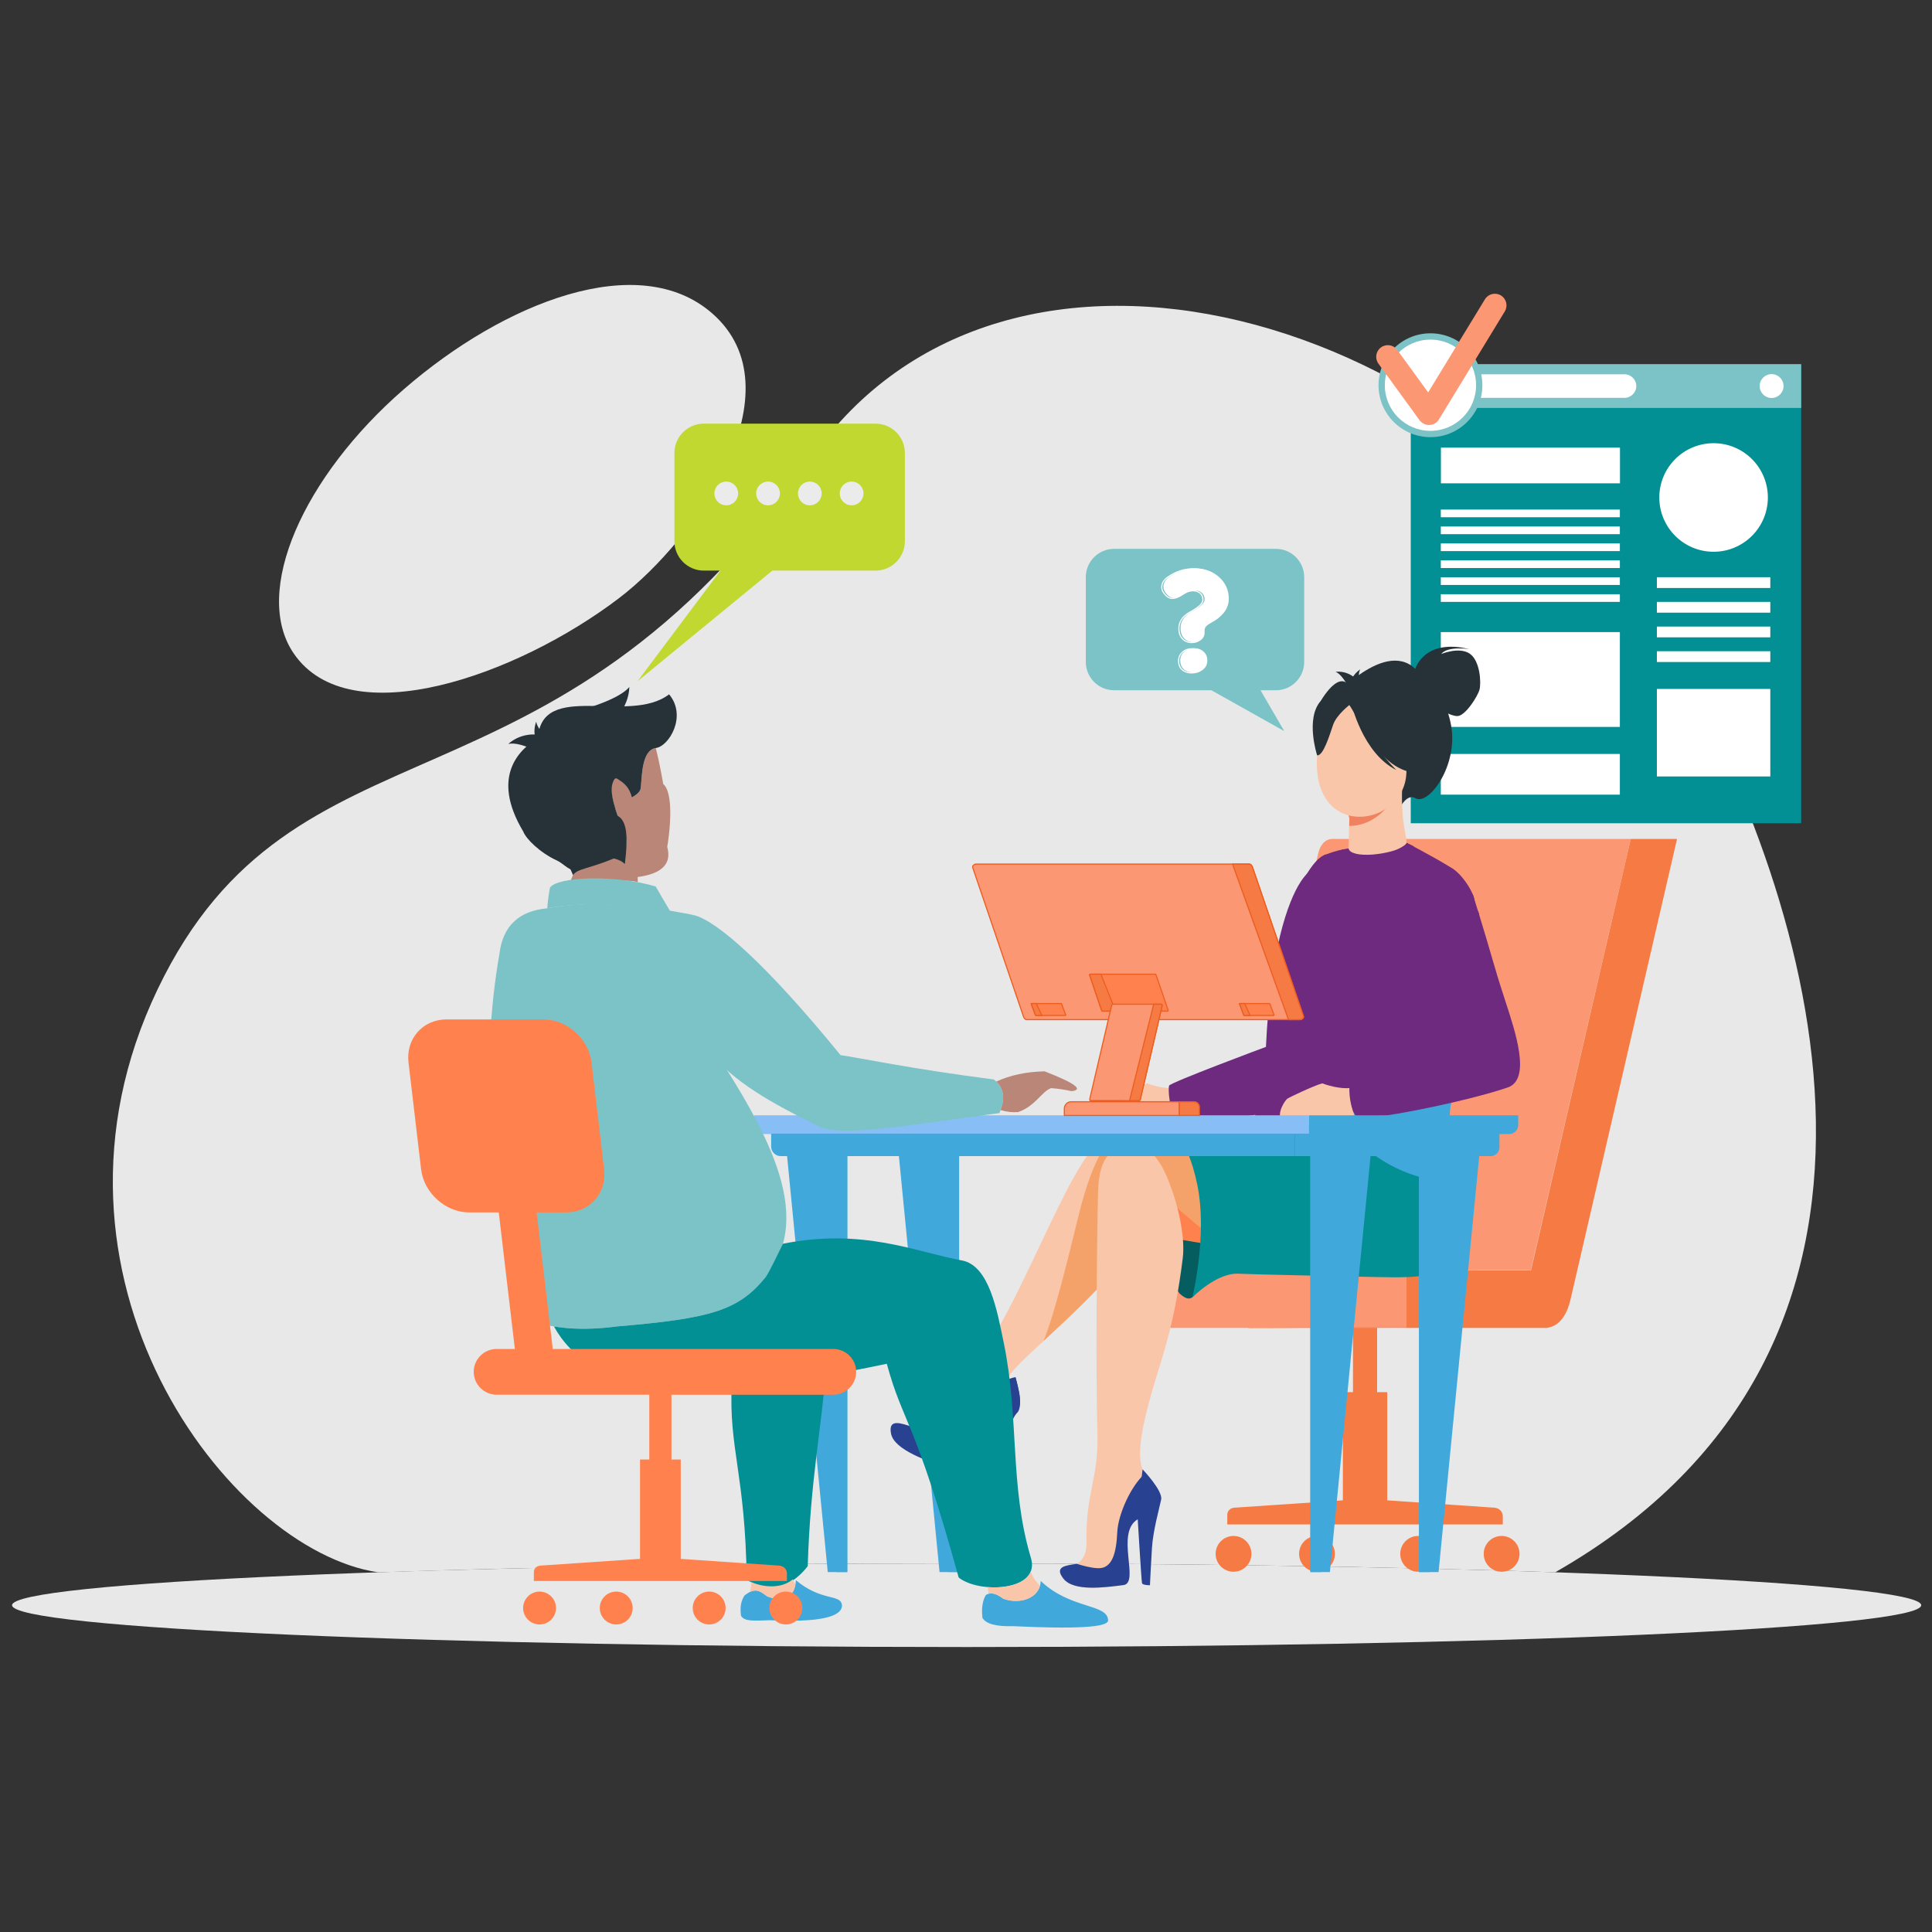 <svg width="800" height="800" viewBox="0 0 800 800" fill="none" xmlns="http://www.w3.org/2000/svg">
<rect x="0" y="0" width="800" height="800" fill="#333333" stroke="none"/>
<g clip-path="url(#clip0_51_1850)">
<path fill-rule="evenodd" clip-rule="evenodd" d="M400.264 647.379C492.208 647.379 576.817 648.756 643.963 651.056C808.284 557.135 751.384 374.058 692.386 270.502C610.273 126.381 416.244 74.58 335.988 189.573C227.057 345.653 121.972 291.19 65.225 409.727C8.482 528.264 94.656 641.9 156.563 651.06C223.709 648.756 308.318 647.383 400.261 647.383L400.264 647.379ZM256.289 247.709C214.23 279.72 144.664 304.524 121.565 270.493C104.307 245.067 125.567 197.363 167.203 161.197C208.81 125.053 264.557 103.178 294.941 129.791C331 161.372 288.678 223.058 256.289 247.709Z" fill="#E8E8E8"/>
<path fill-rule="evenodd" clip-rule="evenodd" d="M400.264 647.376C618.563 647.376 795.529 655.127 795.529 664.686C795.529 674.246 618.563 682 400.264 682C181.966 682 5 674.249 5 664.686C5 655.123 181.966 647.376 400.264 647.376Z" fill="#E8E8E8"/>
<path d="M745.824 150.801H584.164V340.889H745.824V150.801Z" fill="#029095"/>
<path d="M745.824 150.801H584.164V168.915H745.824V150.801Z" fill="#7BC3C6"/>
<path fill-rule="evenodd" clip-rule="evenodd" d="M595.471 154.982H672.678C675.359 154.982 677.555 157.175 677.555 159.856C677.555 162.541 675.359 164.737 672.678 164.737H595.471C592.79 164.737 590.594 162.541 590.594 159.859C590.594 157.175 592.79 154.982 595.471 154.982Z" fill="white"/>
<path fill-rule="evenodd" clip-rule="evenodd" d="M733.578 164.802C736.301 164.802 738.527 162.58 738.527 159.853C738.527 157.126 736.305 154.907 733.578 154.907C730.851 154.907 728.629 157.13 728.629 159.853C728.629 162.576 730.851 164.802 733.578 164.802Z" fill="white"/>
<path d="M670.794 185.36H596.652V200.132H670.794V185.36Z" fill="white"/>
<path fill-rule="evenodd" clip-rule="evenodd" d="M596.609 211.003H670.751V214.173H596.609V211.003ZM596.609 246.06H670.751V249.229H596.609V246.06ZM596.609 239.048H670.751V242.217H596.609V239.048ZM596.609 232.036H670.751V235.209H596.609V232.036ZM596.609 225.024H670.751V228.197H596.609V225.024ZM596.609 218.015H670.751V221.185H596.609V218.015Z" fill="white"/>
<path d="M670.751 261.734H596.609V300.995H670.751V261.734Z" fill="white"/>
<path d="M670.751 312.2H596.609V329.042H670.751V312.2Z" fill="white"/>
<path fill-rule="evenodd" clip-rule="evenodd" d="M732.035 205.84C732.123 218.25 722.133 228.385 709.72 228.473C697.31 228.561 687.174 218.572 687.087 206.159C686.999 193.748 696.988 183.613 709.401 183.525C721.811 183.437 731.947 193.426 732.035 205.84Z" fill="white"/>
<path fill-rule="evenodd" clip-rule="evenodd" d="M686.078 239.015H733.044V243.473H686.078V239.015ZM686.078 269.663H733.044V274.124H686.078V269.663ZM686.078 259.449H733.044V263.907H686.078V259.449ZM686.078 249.232H733.044V253.693H686.078V249.232Z" fill="white"/>
<path d="M733.044 285.278H686.078V321.516H733.044V285.278Z" fill="white"/>
<path fill-rule="evenodd" clip-rule="evenodd" d="M570.23 542.386V576.47H574.418V621.262L618.806 624.307C620.706 624.437 622.268 625.872 622.268 627.772V631.235H508.196V627.206C508.196 625.609 509.504 624.411 511.095 624.307L556.05 621.262V576.47H560.237V542.386H570.23ZM621.787 650.826C625.88 650.826 629.199 647.507 629.199 643.417C629.199 639.327 625.88 636.005 621.787 636.005C617.693 636.005 614.375 639.324 614.375 643.417C614.375 647.51 617.693 650.826 621.787 650.826ZM545.335 636.005C549.428 636.005 552.747 639.324 552.747 643.417C552.747 647.51 549.428 650.826 545.335 650.826C541.242 650.826 537.926 647.507 537.926 643.417C537.926 639.327 541.245 636.005 545.335 636.005ZM587.228 636.005C591.321 636.005 594.637 639.324 594.637 643.417C594.637 647.51 591.318 650.826 587.228 650.826C583.138 650.826 579.816 647.507 579.816 643.417C579.816 639.327 583.135 636.005 587.228 636.005ZM510.776 636.005C514.869 636.005 518.188 639.324 518.188 643.417C518.188 647.51 514.869 650.826 510.776 650.826C506.683 650.826 503.367 647.507 503.367 643.417C503.367 639.327 506.686 636.005 510.776 636.005Z" fill="#F57A44"/>
<path fill-rule="evenodd" clip-rule="evenodd" d="M551.75 347.388H675.272L633.88 525.899L504.062 526.026L545.887 353.251C546.645 350.114 548.526 347.388 551.75 347.388Z" fill="#FC9774"/>
<path fill-rule="evenodd" clip-rule="evenodd" d="M470.052 526.025H582.241V549.872H460.086V535.991C460.086 530.509 464.57 526.025 470.052 526.025Z" fill="#FC9774"/>
<path fill-rule="evenodd" clip-rule="evenodd" d="M675.274 347.388H694.426L650.304 538.146C647.539 550.114 640.569 549.583 640.569 549.873H582.238V549.544L516.807 549.932L516.836 549.821L582.238 549.43V526.029H633.951L675.271 347.391L675.274 347.388Z" fill="#F57A44"/>
<path fill-rule="evenodd" clip-rule="evenodd" d="M480.311 464.082C477.347 465.393 464.394 465.432 459.77 464.414C455.146 463.395 458.611 456.904 460.359 455.066C460.811 454.591 471.474 449.583 474.939 448.594C476.254 449.072 482.299 451.145 486.929 450.471C487.073 453.377 486.702 457.333 488.254 461.788C486.441 462.494 481.551 463.529 480.311 464.082Z" fill="#FAC6A9"/>
<path fill-rule="evenodd" clip-rule="evenodd" d="M542.554 367.037C551.528 395.732 542.71 396.621 548.482 414.328C552.69 427.239 547.129 454.181 537.341 457.565C519.872 463.597 489.741 464.749 487.151 462.533C484.106 459.927 483.65 450.865 484.083 449.563C484.519 448.255 524.199 433.49 524.199 433.49C527.909 353.533 552.628 353.41 542.554 367.04V367.037Z" fill="#6D2A7E"/>
<path fill-rule="evenodd" clip-rule="evenodd" d="M531.973 381.354C536.971 368.309 543.511 355.255 549.013 353.836C549.013 353.836 549.205 363.1 549.524 376.093C547.415 404.84 542.499 452.199 541.591 462.849C496.464 476.99 533.909 464.941 531.976 381.354H531.973Z" fill="#6D2A7E"/>
<path fill-rule="evenodd" clip-rule="evenodd" d="M581.293 348.418C581.293 348.418 591.949 353.771 601.275 359.511C606.484 362.712 611.866 372.445 610.366 374.166C609.341 375.34 606.442 373.33 607.229 373.73C613.753 377.058 597.53 468.357 592.015 472.545C586.496 476.729 537.917 473.264 532.388 467.993C526.857 462.722 536.631 446.541 531.842 414.145C527.059 381.744 546.442 353.774 548.934 353.839C549.575 353.654 551.498 352.847 554.254 352.137C555.572 351.799 557.355 351.718 558.767 351.295C563.218 349.954 567.517 348.256 567.673 348.425H581.29L581.293 348.418Z" fill="#6D2A7E"/>
<path fill-rule="evenodd" clip-rule="evenodd" d="M592.012 472.546C586.497 476.731 551.736 476.822 536.941 472.221C535.269 471.7 527.687 468.681 527.512 465.837C529.295 465.502 536.388 466.354 539.265 465.69C549.273 463.393 554.785 450.996 554.785 450.996C554.785 450.996 560.294 449.011 572.619 443.792C584.948 438.57 579.869 422.763 580.162 415.803C580.458 408.84 588.036 391.422 610.37 374.164L612.459 378.273C614.054 394.142 597.124 468.671 592.015 472.543L592.012 472.546Z" fill="#6D2A7E"/>
<path fill-rule="evenodd" clip-rule="evenodd" d="M560.939 352.674C561.173 351.73 561.316 351.024 561.316 350.65C561.316 347.829 553.445 318.743 553.445 318.743L571.032 310.95L574.628 324.086C571.488 337.658 565.82 346.693 560.936 352.674H560.939Z" fill="#F08261"/>
<path fill-rule="evenodd" clip-rule="evenodd" d="M484.379 468.205C463.304 465.006 456.139 466.015 443.241 490.025C430.343 514.028 413.173 557.249 403.301 562.832C388.431 571.237 383.501 591.847 377.397 590.926C371.293 589.998 367.362 592.696 374.007 598.221C380.651 603.742 391.379 608.441 395.046 607.465C398.713 606.485 401.56 590.63 411.139 585.489C420.722 580.341 417.842 576.114 417.214 571.559C416.586 567.007 445.181 546.049 466.74 519.979C479.909 504.052 486.696 493.539 487.702 484.008C488.707 474.481 484.376 468.208 484.376 468.208L484.379 468.205Z" fill="#FAC6A9"/>
<path fill-rule="evenodd" clip-rule="evenodd" d="M432.133 555.255C437.027 542.835 441.937 522.339 446.554 503.548C453.117 476.825 459.995 470.48 464.355 467.629C469.623 466.308 475.864 466.914 484.383 468.205C484.383 468.205 488.714 474.475 487.708 484.006C486.703 493.533 479.918 504.046 466.747 519.977C455.394 533.701 442.093 546.011 432.133 555.255Z" fill="#F4A269"/>
<path fill-rule="evenodd" clip-rule="evenodd" d="M477.961 489.332C477.961 489.332 483.567 531.644 488.793 535.949C492.525 539.024 495.17 539.229 497.783 526.611C500.396 513.989 493.722 466.89 493.722 466.89L477.964 489.335L477.961 489.332Z" fill="#055D60"/>
<path fill-rule="evenodd" clip-rule="evenodd" d="M482.427 512.229L534.329 520.953L505.025 478.936L482.73 474.394L469.354 477.472L482.427 512.229Z" fill="#FF824E"/>
<path fill-rule="evenodd" clip-rule="evenodd" d="M590.314 469.9C608.727 502.946 596.148 523.946 573.768 526.087C551.389 528.225 516.059 524.142 495.465 507.026C474.868 489.915 457.965 471.817 460.324 469.119C462.686 466.419 590.314 469.9 590.314 469.9Z" fill="#F4A269"/>
<path fill-rule="evenodd" clip-rule="evenodd" d="M485.889 494.557C482.121 483.24 477.774 474.566 469.357 474.403C460.509 474.24 455.066 478.845 454.685 493.318C454.236 510.56 453.628 567.645 454.425 593.031C455.027 612.248 449.424 618.398 449.899 638.428C450.253 653.516 434.17 645.892 440.385 653.721C444.657 659.1 457.373 657.339 465.188 656.344C472.148 655.459 461.586 634.602 471.218 629.021C479.486 624.238 479.645 616.468 474.429 610.585C469.207 604.702 473.85 587.301 477.328 575.115C480.81 562.936 486.208 549.755 489.755 520.949C490.764 512.733 488.196 501.462 485.889 494.554V494.557Z" fill="#FAC6A9"/>
<path fill-rule="evenodd" clip-rule="evenodd" d="M445.889 647.558C448.554 648.372 451.844 649.27 454.701 649.364C460.505 649.556 462.243 643.176 462.63 634.507C462.965 626.939 468.464 615.017 474.103 610.185C474.207 610.322 474.311 610.458 474.425 610.585C479.644 616.465 479.482 624.238 471.214 629.021C461.582 634.602 472.144 655.462 465.184 656.344C457.372 657.336 444.653 659.1 440.381 653.721C436.343 648.632 441.353 648.229 445.883 647.558H445.889Z" fill="#284191"/>
<path fill-rule="evenodd" clip-rule="evenodd" d="M378.025 590.92C380.277 592.921 383.114 595.299 385.968 596.77C391.756 599.747 397.125 595.01 402.396 587.617C407.004 581.158 412.034 571.742 420.491 570.248C420.52 570.417 420.549 570.59 420.592 570.756C422.59 578.431 425.316 586.8 414.218 586.979C401.28 587.191 400.268 610.556 392.694 607.957C384.195 605.041 370.271 600.414 368.96 593.64C367.717 587.23 373.04 589.309 378.022 590.92H378.025Z" fill="#284191"/>
<path fill-rule="evenodd" clip-rule="evenodd" d="M473.125 608.429C473.125 608.429 481.585 617.266 480.811 620.94C480.033 624.616 477.43 633.896 476.994 641.052C476.558 648.203 476.168 656.419 476.168 656.419C476.168 656.419 473.125 656.419 472.881 655.554C472.637 654.692 470.945 626.471 470.945 626.471L473.125 608.429Z" fill="#284191"/>
<path fill-rule="evenodd" clip-rule="evenodd" d="M420.49 570.251C420.49 570.251 424.115 582.079 421.258 584.919C418.401 587.757 417.786 594.251 413.312 600.297C408.838 606.342 403.814 613.341 403.814 613.341C403.814 613.341 400.72 611.864 400.961 610.992C401.198 610.117 415.375 584.617 415.375 584.617L420.49 570.251Z" fill="#284191"/>
<path fill-rule="evenodd" clip-rule="evenodd" d="M599.184 466.887C599.184 466.887 607.722 501.947 600.557 519.44C596.932 528.293 591.479 529.328 569.181 528.784C547.533 528.257 520.25 527.763 512.925 527.418C503.789 526.897 493.725 537.235 493.725 537.235C493.725 537.235 500.109 511.373 495.755 490.49C491.405 469.607 484.383 468.202 484.383 468.202L493.725 466.884H599.184V466.887Z" fill="#029095"/>
<path fill-rule="evenodd" clip-rule="evenodd" d="M601.653 454.77C596.984 464.681 606.681 481.792 603.284 486.722C599.883 491.655 580.429 487.412 567.677 477.153C554.925 466.887 530.795 464.632 530.795 464.632L601.653 454.77Z" fill="#41A8DC"/>
<path fill-rule="evenodd" clip-rule="evenodd" d="M552.834 464.082C549.873 465.393 536.916 465.432 532.296 464.414C527.672 463.395 531.134 456.904 532.885 455.066C533.337 454.591 544 449.583 547.465 448.594C548.78 449.072 554.822 451.145 559.452 450.471C559.599 453.377 559.221 457.333 560.777 461.788C558.964 462.494 554.074 463.529 552.834 464.082Z" fill="#FAC6A9"/>
<path fill-rule="evenodd" clip-rule="evenodd" d="M600.885 456.654C600.752 457.47 600.277 459.322 600.407 459.976C599.896 460.038 598.835 460.07 598.325 460.132C596.32 460.369 594.319 460.607 592.344 460.835C591.261 460.962 590.187 461.082 589.123 461.199C575.593 462.699 564.02 463.646 562.715 462.533C572.984 460.971 573.391 460.627 574.207 460.568C584.138 459.885 592.533 457.656 600.885 456.65V456.654Z" fill="#41A8DC"/>
<path fill-rule="evenodd" clip-rule="evenodd" d="M609.923 370.528C618.897 399.224 617.498 396.621 623.27 414.328C627.477 427.239 634.138 446.899 624.353 450.28C606.884 456.312 564.532 464.749 561.942 462.533C558.896 459.927 558.441 450.865 558.87 449.564C559.306 448.256 602.755 432.081 602.755 432.081C602.755 432.081 597.015 420.891 594.835 399.029C592.661 377.169 607.762 367.714 609.923 370.528Z" fill="#6D2A7E"/>
<path fill-rule="evenodd" clip-rule="evenodd" d="M312.197 461.814H542.063V469.584H315.07C313.489 469.584 312.197 468.292 312.197 466.714V461.814Z" fill="#87BEF5"/>
<path fill-rule="evenodd" clip-rule="evenodd" d="M323.287 478.728H536.155V469.425H319.32V474.765C319.32 476.945 321.103 478.731 323.287 478.731V478.728Z" fill="#41A8DC"/>
<path fill-rule="evenodd" clip-rule="evenodd" d="M628.666 461.814H542.062V469.584H624.937C626.987 469.584 628.666 467.908 628.666 465.855V461.814Z" fill="#41A8DC"/>
<path fill-rule="evenodd" clip-rule="evenodd" d="M617.251 478.728H536.156V469.425H620.895V475.084C620.895 477.091 619.256 478.728 617.251 478.728Z" fill="#41A8DC"/>
<path fill-rule="evenodd" clip-rule="evenodd" d="M325.916 478.728H350.847V650.956H342.755L325.916 478.728Z" fill="#41A8DC"/>
<path d="M350.842 478.728H346.391V650.956H350.842V478.728Z" fill="#41A8DC"/>
<path fill-rule="evenodd" clip-rule="evenodd" d="M372.213 478.728H397.14V650.956H389.048L372.213 478.728Z" fill="#41A8DC"/>
<path d="M397.141 478.728H392.689V650.956H397.141V478.728Z" fill="#41A8DC"/>
<path fill-rule="evenodd" clip-rule="evenodd" d="M567.517 478.728H542.59V650.956H550.685L567.517 478.728Z" fill="#41A8DC"/>
<path d="M547.041 478.728H542.59V650.956H547.041V478.728Z" fill="#41A8DC"/>
<path fill-rule="evenodd" clip-rule="evenodd" d="M612.521 478.728H587.594V650.956H595.686L612.521 478.728Z" fill="#41A8DC"/>
<path d="M592.045 478.728H587.594V650.956H592.045V478.728Z" fill="#41A8DC"/>
<path fill-rule="evenodd" clip-rule="evenodd" d="M404.231 357.793H517.22C518.021 357.793 518.418 358.493 518.678 359.251L539.724 420.761C539.984 421.519 539.066 422.219 538.266 422.219H425.199C424.395 422.219 423.998 421.519 423.741 420.761L402.777 359.251C402.52 358.493 403.431 357.793 404.234 357.793H404.231Z" fill="#FC9774"/>
<path fill-rule="evenodd" clip-rule="evenodd" d="M404.231 357.559H517.22C517.698 357.559 518.056 357.767 518.33 358.086C518.583 358.382 518.762 358.772 518.899 359.176L539.945 420.686C539.984 420.8 540.003 420.914 540.003 421.028C540.003 421.337 539.863 421.62 539.645 421.854C539.44 422.072 539.157 422.248 538.861 422.349C538.669 422.414 538.464 422.453 538.266 422.453H425.199C424.72 422.453 424.362 422.248 424.089 421.926C423.835 421.63 423.66 421.239 423.52 420.836L402.559 359.325C402.52 359.212 402.5 359.098 402.5 358.987C402.5 358.678 402.64 358.392 402.858 358.157C403.066 357.939 403.346 357.764 403.645 357.663C403.837 357.598 404.039 357.559 404.234 357.559H404.231ZM517.223 358.027H404.234C404.091 358.027 403.938 358.053 403.792 358.102C403.564 358.18 403.349 358.313 403.196 358.476C403.056 358.626 402.969 358.805 402.969 358.987C402.969 359.049 402.978 359.114 402.998 359.176L423.962 420.686C424.083 421.041 424.232 421.379 424.44 421.62C424.629 421.841 424.873 421.984 425.199 421.984H538.266C538.412 421.984 538.562 421.955 538.708 421.906C538.936 421.828 539.147 421.695 539.304 421.532C539.444 421.382 539.531 421.203 539.531 421.024C539.531 420.959 539.522 420.894 539.502 420.832L518.456 359.322C518.333 358.967 518.183 358.629 517.975 358.385C517.786 358.167 517.542 358.024 517.22 358.024L517.223 358.027Z" fill="#ED5D1F"/>
<path fill-rule="evenodd" clip-rule="evenodd" d="M510.378 357.793H517.221C518.021 357.793 518.418 358.492 518.679 359.251L539.724 420.761C539.985 421.519 539.067 422.218 538.267 422.218H533.542L510.375 357.79L510.378 357.793Z" fill="#F57A44"/>
<path fill-rule="evenodd" clip-rule="evenodd" d="M510.377 357.559H517.22C517.698 357.559 518.056 357.767 518.329 358.086C518.583 358.382 518.762 358.772 518.899 359.176L539.944 420.686C539.983 420.8 540.003 420.914 540.003 421.028C540.003 421.337 539.863 421.62 539.645 421.854C539.44 422.072 539.157 422.248 538.861 422.349C538.669 422.414 538.464 422.453 538.265 422.453H533.378L533.323 422.3L510.156 357.871L510.045 357.559H510.377ZM517.223 358.027H510.709L533.707 421.988H538.265C538.412 421.988 538.561 421.958 538.708 421.909C538.936 421.831 539.147 421.698 539.303 421.535C539.443 421.386 539.531 421.207 539.531 421.028C539.531 420.963 539.521 420.897 539.502 420.836L518.456 359.325C518.332 358.971 518.183 358.632 517.974 358.388C517.786 358.17 517.542 358.027 517.22 358.027H517.223Z" fill="#ED5D1F"/>
<path fill-rule="evenodd" clip-rule="evenodd" d="M451.533 403.396H478.364C478.556 403.396 478.651 403.561 478.709 403.74L483.707 418.347C483.772 418.526 483.554 418.692 483.362 418.692H456.512C456.32 418.692 456.225 418.526 456.167 418.347L451.189 403.74C451.127 403.561 451.341 403.396 451.533 403.396Z" fill="#FF824E"/>
<path fill-rule="evenodd" clip-rule="evenodd" d="M451.535 403.164H478.366C478.538 403.164 478.669 403.236 478.763 403.35C478.841 403.441 478.893 403.552 478.929 403.669L483.927 418.275C483.94 418.321 483.949 418.369 483.949 418.412C483.949 418.532 483.897 418.64 483.816 418.727C483.748 418.802 483.657 418.861 483.559 418.893C483.494 418.916 483.426 418.929 483.357 418.929H456.507C456.338 418.929 456.207 418.854 456.11 418.74C456.032 418.649 455.98 418.539 455.941 418.422L450.962 403.815C450.946 403.77 450.939 403.721 450.939 403.675C450.939 403.555 450.988 403.444 451.073 403.36C451.141 403.285 451.232 403.226 451.33 403.194C451.395 403.174 451.46 403.161 451.525 403.161L451.535 403.164ZM478.363 403.63H451.532C451.515 403.63 451.499 403.63 451.486 403.636C451.457 403.646 451.431 403.662 451.414 403.678L456.386 418.272C456.409 418.337 456.435 418.399 456.468 418.435C456.481 418.448 456.497 418.457 456.513 418.457H483.364C483.38 418.457 483.396 418.457 483.413 418.451C483.442 418.438 483.465 418.425 483.481 418.409H483.487L478.496 403.815C478.477 403.75 478.447 403.688 478.418 403.652C478.405 403.639 478.389 403.63 478.372 403.63H478.363Z" fill="#ED5D1F"/>
<path fill-rule="evenodd" clip-rule="evenodd" d="M451.533 403.396H455.855L461.962 418.695H456.512C456.32 418.695 456.225 418.529 456.167 418.35L451.189 403.744C451.127 403.565 451.341 403.399 451.533 403.399V403.396Z" fill="#F57A44"/>
<path fill-rule="evenodd" clip-rule="evenodd" d="M451.534 403.165H456.011L456.07 403.311L462.178 418.607L462.304 418.926H456.513C456.343 418.926 456.213 418.851 456.116 418.737C456.038 418.646 455.985 418.536 455.946 418.419L450.968 403.812C450.952 403.767 450.945 403.718 450.945 403.672C450.945 403.552 450.994 403.441 451.079 403.357C451.147 403.282 451.238 403.223 451.336 403.191C451.401 403.171 451.466 403.158 451.531 403.158L451.534 403.165ZM455.699 403.63H451.534C451.518 403.63 451.502 403.63 451.489 403.637C451.459 403.646 451.433 403.663 451.417 403.679L456.389 418.272C456.412 418.337 456.438 418.399 456.47 418.435C456.483 418.448 456.5 418.458 456.516 418.458H461.624L455.706 403.627L455.699 403.63Z" fill="#ED5D1F"/>
<path fill-rule="evenodd" clip-rule="evenodd" d="M427.177 415.555H439.415C439.499 415.555 439.538 415.61 439.558 415.665L441.315 420.344C441.338 420.4 441.23 420.455 441.146 420.455H428.901C428.814 420.455 428.778 420.403 428.755 420.344L427.011 415.665C426.988 415.61 427.092 415.555 427.18 415.555H427.177Z" fill="#FF824E"/>
<path fill-rule="evenodd" clip-rule="evenodd" d="M427.178 415.324H439.415C439.519 415.324 439.604 415.36 439.662 415.415C439.715 415.467 439.75 415.526 439.773 415.585L441.527 420.264L441.537 420.303L441.543 420.316L441.55 420.361C441.55 420.449 441.511 420.521 441.446 420.579C441.41 420.608 441.367 420.638 441.319 420.657H441.312C441.26 420.677 441.202 420.687 441.146 420.687H428.899C428.795 420.687 428.71 420.647 428.652 420.595C428.596 420.543 428.564 420.485 428.541 420.426L426.794 415.747L426.784 415.708L426.777 415.695V415.65C426.777 415.562 426.813 415.487 426.878 415.432C426.914 415.402 426.96 415.373 427.005 415.353H427.012C427.064 415.334 427.122 415.324 427.178 415.324ZM439.36 415.786H427.298L428.954 420.221H441.023L439.36 415.786Z" fill="#ED5D1F"/>
<path fill-rule="evenodd" clip-rule="evenodd" d="M427.176 415.555H429.148L431.383 420.455H428.898C428.81 420.455 428.774 420.403 428.751 420.344L427.007 415.665C426.984 415.61 427.088 415.555 427.176 415.555Z" fill="#F57A44"/>
<path fill-rule="evenodd" clip-rule="evenodd" d="M427.178 415.324H429.296L429.361 415.461L431.596 420.361L431.746 420.69H428.899C428.795 420.69 428.71 420.651 428.652 420.599C428.596 420.547 428.564 420.488 428.541 420.429L426.794 415.75L426.784 415.711L426.777 415.698V415.653C426.777 415.565 426.813 415.49 426.878 415.435C426.914 415.406 426.96 415.376 427.005 415.357H427.012C427.064 415.337 427.122 415.327 427.178 415.327V415.324ZM429 415.786H427.298L428.954 420.221H431.027L429.003 415.786H429Z" fill="#ED5D1F"/>
<path fill-rule="evenodd" clip-rule="evenodd" d="M513.437 415.555H525.672C525.759 415.555 525.795 415.61 525.818 415.665L527.572 420.344C527.595 420.4 527.491 420.455 527.403 420.455H515.159C515.071 420.455 515.035 420.403 515.012 420.344L513.265 415.665C513.242 415.61 513.349 415.555 513.434 415.555H513.437Z" fill="#FF824E"/>
<path fill-rule="evenodd" clip-rule="evenodd" d="M513.437 415.324H525.674C525.782 415.324 525.863 415.36 525.922 415.415H525.928C525.98 415.467 526.013 415.526 526.035 415.585L527.793 420.264L527.802 420.303L527.809 420.316V420.361C527.809 420.449 527.773 420.521 527.708 420.579C527.672 420.608 527.63 420.638 527.581 420.657H527.575C527.522 420.677 527.464 420.687 527.405 420.687H515.161C515.057 420.687 514.972 420.647 514.914 420.595H514.907C514.855 420.543 514.82 420.485 514.8 420.426L513.053 415.747L513.04 415.708V415.695L513.033 415.65C513.033 415.562 513.072 415.487 513.137 415.432C513.173 415.402 513.215 415.373 513.264 415.353H513.271C513.323 415.334 513.381 415.324 513.437 415.324ZM525.622 415.786H513.56L515.213 420.221H527.285L525.622 415.786Z" fill="#ED5D1F"/>
<path fill-rule="evenodd" clip-rule="evenodd" d="M513.437 415.555H515.409L517.644 420.455H515.159C515.071 420.455 515.035 420.403 515.012 420.344L513.265 415.665C513.242 415.61 513.349 415.555 513.434 415.555H513.437Z" fill="#F57A44"/>
<path fill-rule="evenodd" clip-rule="evenodd" d="M513.434 415.324H515.556L515.617 415.461L517.853 420.361L518.002 420.69H515.155C515.051 420.69 514.967 420.651 514.908 420.599H514.902C514.849 420.547 514.814 420.488 514.794 420.429L513.047 415.75L513.034 415.711V415.698L513.027 415.653C513.027 415.565 513.066 415.49 513.131 415.435C513.167 415.406 513.21 415.376 513.258 415.357H513.265C513.317 415.337 513.375 415.327 513.431 415.327L513.434 415.324ZM515.263 415.786H513.561L515.214 420.221H517.287L515.263 415.786Z" fill="#ED5D1F"/>
<path fill-rule="evenodd" clip-rule="evenodd" d="M481.006 415.831H460.598C460.452 415.831 460.325 416.264 460.214 416.732L451.299 454.851C451.188 455.319 451.299 455.755 451.442 455.755H471.863C472.006 455.755 472.136 455.323 472.247 454.851L481.146 416.732C481.257 416.261 481.146 415.831 481.003 415.831H481.006Z" fill="#FC9774"/>
<path fill-rule="evenodd" clip-rule="evenodd" d="M480.927 416.068H460.597C460.555 416.068 460.642 416.117 460.61 416.192C460.551 416.345 460.496 416.56 460.441 416.787L451.525 454.906C451.496 455.023 451.486 455.137 451.486 455.238C451.486 455.352 451.499 455.449 451.522 455.518L471.865 455.521C471.91 455.521 471.823 455.472 471.852 455.397C471.91 455.244 471.969 455.026 472.021 454.802L480.923 416.683C480.949 416.566 480.963 416.456 480.963 416.351C480.963 416.238 480.946 416.14 480.927 416.075C480.927 416.075 480.927 416.068 480.93 416.068H480.927ZM460.6 415.593H481.031L481.05 415.597L481.08 415.603C481.207 415.632 481.307 415.749 481.366 415.915C481.402 416.026 481.428 416.176 481.428 416.345C481.428 416.482 481.411 416.634 481.376 416.787L472.477 454.906C472.421 455.15 472.356 455.384 472.288 455.566C472.187 455.823 472.05 455.996 471.862 455.996H451.415L451.398 455.989H451.369C451.239 455.954 451.138 455.84 451.083 455.671C451.044 455.56 451.018 455.407 451.018 455.241C451.018 455.101 451.034 454.951 451.07 454.802L459.982 416.683C460.037 416.443 460.106 416.205 460.171 416.026C460.271 415.766 460.408 415.6 460.594 415.6L460.6 415.593Z" fill="#ED5D1F"/>
<path fill-rule="evenodd" clip-rule="evenodd" d="M481.013 415.831H477.724L467.725 455.755H471.87C472.013 455.755 472.143 455.323 472.254 454.854L481.153 416.736C481.264 416.264 481.16 415.834 481.013 415.834V415.831Z" fill="#F57A44"/>
<path fill-rule="evenodd" clip-rule="evenodd" d="M480.928 416.068H477.902L468.017 455.521H471.866C471.911 455.521 471.824 455.472 471.853 455.397C471.911 455.244 471.97 455.026 472.022 454.802L480.925 416.683C480.951 416.566 480.964 416.456 480.964 416.355C480.964 416.241 480.947 416.143 480.928 416.078C480.928 416.078 480.928 416.072 480.931 416.072L480.928 416.068ZM477.72 415.593H481.032L481.051 415.597L481.081 415.603C481.211 415.632 481.312 415.749 481.367 415.915C481.403 416.026 481.429 416.179 481.429 416.345C481.429 416.485 481.413 416.634 481.377 416.784L472.474 454.903C472.422 455.143 472.354 455.381 472.286 455.563C472.188 455.817 472.051 455.989 471.863 455.989H467.418L467.49 455.697L477.492 415.772L477.537 415.593H477.72Z" fill="#ED5D1F"/>
<path fill-rule="evenodd" clip-rule="evenodd" d="M443.55 456.215H488.309V461.88H440.719V459.046C440.719 457.487 441.991 456.215 443.55 456.215Z" fill="#FC9774"/>
<path fill-rule="evenodd" clip-rule="evenodd" d="M443.553 455.983H488.543V462.117H440.484V459.049C440.484 458.206 440.829 457.441 441.386 456.885C441.939 456.332 442.707 455.983 443.549 455.983H443.553ZM488.078 456.449H443.553C442.837 456.449 442.186 456.742 441.714 457.21C441.243 457.679 440.953 458.333 440.953 459.045V461.645H488.078V456.449Z" fill="#ED5D1F"/>
<path fill-rule="evenodd" clip-rule="evenodd" d="M494.464 456.215H488.311V461.88H496.65V458.398C496.65 457.198 495.667 456.215 494.467 456.215H494.464Z" fill="#F57A44"/>
<path fill-rule="evenodd" clip-rule="evenodd" d="M494.467 456.455H488.549V461.645H496.42V458.401C496.42 457.864 496.198 457.379 495.85 457.028C495.496 456.673 495.007 456.455 494.471 456.455H494.467ZM488.314 455.977H494.467C495.131 455.977 495.736 456.247 496.176 456.69C496.612 457.126 496.885 457.734 496.885 458.401V462.12H488.08V455.977H488.314Z" fill="#ED5D1F"/>
<path fill-rule="evenodd" clip-rule="evenodd" d="M551.621 289.359C551.621 289.359 576.379 261.24 588.545 280.014C588.545 280.014 597.897 284.202 600.871 300.403C603.904 316.932 591.611 333.748 586.05 330.504C582.484 328.424 579.565 334.688 579.565 334.688L551.624 289.359H551.621Z" fill="#263238"/>
<path fill-rule="evenodd" clip-rule="evenodd" d="M586.01 277.02C586.01 277.02 589.589 264.226 608.399 268.781C608.399 268.781 599.373 267.389 596.793 270.809C596.793 270.809 604.065 267.724 608.484 270.597C612.903 273.473 613.381 282.753 612.633 285.555C611.884 288.353 606.685 296.602 603.398 296.51C600.109 296.419 596.298 293.426 596.298 293.426L586.013 277.02H586.01Z" fill="#263238"/>
<path fill-rule="evenodd" clip-rule="evenodd" d="M582.376 349.619C582.887 346.824 580.091 341.914 580.583 326.328L579.372 326.533L558.994 329.979C558.994 329.979 558.519 346.547 558.366 352.554C558.236 357.562 582.766 354.064 582.379 349.616L582.376 349.619Z" fill="#FAC6A9"/>
<path fill-rule="evenodd" clip-rule="evenodd" d="M558.995 329.982C558.995 329.982 558.816 335.989 558.66 341.996C570.009 341.996 576.758 332.202 579.374 326.537L558.995 329.982Z" fill="#F08261"/>
<path fill-rule="evenodd" clip-rule="evenodd" d="M581.526 324.386C581.526 324.386 587.731 315.162 589.384 307.173C590.558 301.466 588.232 280.141 566.796 282.604C566.796 282.604 560.578 283.04 554.639 286.814C549.915 289.818 543.036 296.39 549.999 315.142L551.769 321.458L581.526 324.383V324.386Z" fill="#263238"/>
<path fill-rule="evenodd" clip-rule="evenodd" d="M582.352 320.045C582.837 303.334 586.624 292.232 569.525 290.764C552.42 289.297 548.909 295.577 547.39 301.115C534.937 349.378 581.467 344.739 582.355 320.042L582.352 320.045Z" fill="#FAC6A9"/>
<path fill-rule="evenodd" clip-rule="evenodd" d="M557.316 290.013C562.64 296.019 570.384 319.792 587.522 320.104C592.269 320.189 592.305 315.064 591.475 313.375C591.475 313.375 583.018 306.262 581.557 294.22C581.557 294.22 563.115 280.84 557.316 290.016V290.013Z" fill="#263238"/>
<path fill-rule="evenodd" clip-rule="evenodd" d="M559.093 291.656C559.093 291.656 553.481 295.879 552.023 300.096C550.565 304.313 547.936 313.128 545.392 312.76C545.392 312.76 540.433 297.627 546.862 290.263C556.965 273.968 561.241 286.102 559.093 291.653V291.656Z" fill="#263238"/>
<path fill-rule="evenodd" clip-rule="evenodd" d="M559.538 291.22C559.538 291.22 564.198 311.898 578.241 318.871C578.241 318.871 564.367 305.859 563.537 292.271C562.708 278.683 559.535 291.22 559.535 291.22H559.538Z" fill="#263238"/>
<path fill-rule="evenodd" clip-rule="evenodd" d="M582.439 349.001C582.384 349.675 579.79 351.487 576.543 352.408C574.09 353.098 571.226 353.625 568.47 353.843C565.766 354.054 563.186 353.966 561.25 353.449C559.682 353.029 558.608 352.349 558.442 351.344L555.475 351.825C555.862 354.197 557.765 355.636 560.479 356.361C562.763 356.97 565.688 357.08 568.695 356.846C571.649 356.615 574.727 356.049 577.357 355.304C581.765 354.061 584.782 352.658 585.494 350.494L582.439 349.004V349.001Z" fill="#6D2A7E"/>
<path fill-rule="evenodd" clip-rule="evenodd" d="M558.597 284.927C561.086 284.393 562.218 283.248 562 281.49C559.322 278.962 556.335 277.853 553.039 278.172C554.741 278.861 556.592 281.116 558.597 284.927Z" fill="#263238"/>
<path fill-rule="evenodd" clip-rule="evenodd" d="M563.299 285.91C561.044 287.091 559.44 286.935 558.486 285.448C558.922 281.79 560.51 279.028 563.243 277.16C562.378 278.781 562.397 281.696 563.299 285.91Z" fill="#263238"/>
<path fill-rule="evenodd" clip-rule="evenodd" d="M264.096 365.319C261.646 364.164 248.266 364.408 234.906 367.154C236.348 364.984 237.474 362.163 238.28 358.694C262.118 355.118 259.785 349.216 258.91 346.531C254.101 333.734 251.195 325.658 254.65 321.812C256.427 322.652 260.169 324.594 261.633 330.22C263.133 329.315 265.053 328.111 265.3 326.4C265.866 321.285 265.691 310.625 271.548 309.734C272.706 314.416 273.731 319.388 274.629 324.653C277.98 327.331 278.325 338.114 276.288 350.706C278.231 357.653 274.147 361.802 264.044 363.155L264.096 365.319Z" fill="#B98678"/>
<path fill-rule="evenodd" clip-rule="evenodd" d="M258.915 346.531C259.79 349.216 255.394 355.076 237.827 360.474C235.178 360.071 233.06 357.445 230.665 356.345C223.422 353.01 217.806 347.309 216.668 344.322C202.738 321.041 215.682 309.893 222.733 305.663C224.285 281.536 260.47 300.243 277.055 287.504C284.63 296.569 276.925 309.142 271.55 309.731C265.693 310.622 265.865 321.279 265.302 326.397C265.052 328.112 263.139 329.312 261.635 330.217C260.597 326.231 258.593 324.451 256.781 323.247C255.225 322.212 254.822 321.679 253.982 323.442C251.971 327.666 254.584 335.006 258.915 346.528V346.531Z" fill="#263238"/>
<path fill-rule="evenodd" clip-rule="evenodd" d="M223.048 311.412C225.596 308.607 225.97 306.235 224.184 304.303C218.75 303.567 214.175 304.82 210.459 308.061C213.117 307.42 217.318 308.539 223.051 311.415L223.048 311.412Z" fill="#263238"/>
<path fill-rule="evenodd" clip-rule="evenodd" d="M227.683 306.587C226.427 309.086 224.895 309.974 223.089 309.258C221.14 305.715 220.785 302.23 222.028 298.807C222.292 300.808 224.179 303.402 227.683 306.587Z" fill="#263238"/>
<path fill-rule="evenodd" clip-rule="evenodd" d="M231.605 296.455C232.507 302.923 236.437 306.151 243.388 306.138C254.525 300.138 260.262 292.911 260.61 284.461C257.102 288.561 247.435 292.56 231.605 296.458V296.455Z" fill="#263238"/>
<path fill-rule="evenodd" clip-rule="evenodd" d="M226.445 351.789C227.623 345.031 232.751 341.66 241.826 341.673C262.12 328.811 259.898 346.879 258.759 357.76C254.181 353.481 247.11 355.86 226.445 351.789Z" fill="#263238"/>
<path fill-rule="evenodd" clip-rule="evenodd" d="M254.795 355.218C253.165 351.948 249.771 350.891 244.614 352.043C230.847 347.923 234.794 356.836 237.27 362.318C239.265 359.575 243.625 359.888 254.795 355.215V355.218Z" fill="#263238"/>
<path fill-rule="evenodd" clip-rule="evenodd" d="M314.055 529.406C314.055 545.759 309.262 559.009 303.357 559.009C297.451 559.009 292.648 545.759 292.648 529.406C292.648 513.052 297.448 499.815 303.357 499.815C309.266 499.815 314.055 513.068 314.055 529.406Z" fill="#E8E8E8"/>
<path fill-rule="evenodd" clip-rule="evenodd" d="M287.306 378.913C262.837 373.983 242.611 373.046 226.625 376.101C214.782 377.191 208.173 383.51 206.793 395.045C198.776 441.09 202.336 488.677 219.428 544.262C220.961 548.57 234.77 551.899 255.337 549.266C293.999 545.974 305.654 542.84 316.978 528.897C338.323 502.61 316.408 466.118 291.23 427.899C279.249 417.578 267.78 386.894 287.306 378.913Z" fill="#7BC3C6"/>
<path fill-rule="evenodd" clip-rule="evenodd" d="M226.629 376.101C240.48 373.595 257.465 374.035 277.574 377.419C275.277 373.612 273.256 370.163 271.522 367.075C255.123 362.158 230.748 362.9 227.712 367.592C227.013 371.497 226.746 374.061 226.629 376.101Z" fill="#7BC3C6"/>
<path fill-rule="evenodd" clip-rule="evenodd" d="M398.442 521.954C378.928 518.32 357.32 508.415 324.215 515.004C323.07 517.132 318.616 526.884 316.979 528.895C305.656 542.837 294.004 545.971 255.339 549.264L254.834 549.329L254.382 549.384H254.336L253.839 549.449L253.435 549.495L253.344 549.508L252.849 549.56L252.495 549.599L251.6 549.69H251.564L251.385 549.709L250.904 549.755L250.643 549.778L249.95 549.84L249.739 549.859L249.478 549.879L249.01 549.914L248.844 549.927L248.541 549.947L248.079 549.979L247.959 549.986L247.62 550.009L247.162 550.038H247.084L246.709 550.064L246.257 550.087H246.221L245.808 550.11L245.369 550.129H245.362L244.92 550.145L244.526 550.158H244.481L244.045 550.171L243.696 550.181H243.612L243.182 550.191L242.876 550.197H242.333L242.069 550.204H241.91H241.494H240.667L240.488 550.197H240.26L239.86 550.188H239.72L239.457 550.178L239.06 550.168H238.959L238.666 550.155L238.276 550.142H238.21L237.885 550.126L237.501 550.11H237.475L237.12 550.09L236.753 550.067H236.743L236.369 550.045L236.04 550.022H236.001L235.633 549.992L235.347 549.973L235.272 549.966L234.911 549.937L234.823 549.927L234.556 549.905L234.205 549.872L233.99 549.849L233.854 549.836L233.509 549.8L233.167 549.761L232.832 549.726L232.503 549.687H232.497L232.168 549.644L232.057 549.631L231.543 549.56L231.517 549.553L231.439 549.543L231.198 549.504L230.883 549.459L230.837 549.452L230.574 549.41L230.268 549.361H230.248L229.962 549.306L229.672 549.257H229.659L229.363 549.202C243.898 575.919 283.341 582.417 367.208 564.713C374.009 589.754 378.639 586.914 396.974 653.226C405.415 660.04 431.699 659.018 426.717 644.558C418.004 614.854 422.094 587.421 415.654 556.123C412.882 542.639 409.625 524.209 398.438 521.944L398.442 521.954Z" fill="#029095"/>
<path fill-rule="evenodd" clip-rule="evenodd" d="M303.017 573.104C301.686 599.844 308.617 610.299 309.203 654.186C315.534 657.791 325.296 660.287 334.465 648.515C335.503 613.233 340.511 588.729 341.75 569.583C330.538 571.084 312.499 572.71 303.014 573.104H303.017Z" fill="#029095"/>
<path fill-rule="evenodd" clip-rule="evenodd" d="M348.062 436.915C317.557 399.512 296.993 381.363 287.307 378.909C263.84 386.543 281.57 425.227 293.547 435.548C304.627 448.385 318.407 456.269 339.524 466.619C349.477 470.673 374.245 466.141 413.825 460.902C416.49 454.834 415.725 450.197 411.531 446.989C376.403 442.469 355.562 437.924 348.062 436.918V436.915Z" fill="#7BC3C6"/>
<path fill-rule="evenodd" clip-rule="evenodd" d="M414.327 459.663C416.859 460.408 419.283 460.682 421.6 460.493C428.859 457.922 431.325 451.952 435.217 450.575C437.996 450.761 440.833 451.181 443.729 451.835C448.844 451.246 445.118 448.506 432.555 443.619C425.003 443.778 418.336 445.19 412.551 447.852C415.587 450.771 416.179 454.708 414.331 459.66L414.327 459.663Z" fill="#B98678"/>
<path fill-rule="evenodd" clip-rule="evenodd" d="M419.321 673.355C445.7 674.617 458.875 673.83 458.839 670.989C458.735 663.961 443.273 666.46 430.937 654.635C430.651 662.174 421.7 664.439 415.397 661.96C412.417 659.705 410.025 659.21 408.219 660.479C406.814 662.851 406.345 666.011 406.814 669.951C408.281 672.414 412.446 673.547 419.321 673.355ZM318.934 670.904C345.316 672.167 348.681 667.612 348.645 664.771C348.245 659.854 340.426 663.378 329.555 654.336C329.269 661.875 323.945 663.473 317.639 660.997C314.659 658.738 312.707 657.137 308.242 660.7C306.837 663.072 306.365 665.109 306.833 669.053C308.301 671.516 312.062 671.096 318.934 670.901V670.904Z" fill="#41A8DC"/>
<path fill-rule="evenodd" clip-rule="evenodd" d="M408.992 657.19C409.135 658.13 409.239 659.048 409.298 659.952C410.941 659.458 412.978 660.125 415.402 661.96C421.132 664.215 429.042 662.545 430.656 656.568C429.104 655.156 427.809 653.249 426.774 650.854C424.591 655.937 416.524 657.805 408.992 657.19ZM311.189 655.166C311.078 656.487 310.866 657.831 310.551 659.194C313.492 657.775 315.227 659.175 317.641 660.997C323.407 663.265 328.349 662.119 329.374 656.142C328.922 655.439 328.551 654.714 328.261 653.968C323.742 657.827 316.515 657.421 311.189 655.163V655.166Z" fill="#FAC6A9"/>
<path fill-rule="evenodd" clip-rule="evenodd" d="M244.933 439.958L250.155 484.207C251.314 494.017 244.233 502.044 234.423 502.044H222.215L227.743 548.877C228.264 548.997 228.804 549.108 229.367 549.212C230.086 549.349 230.841 549.472 231.628 549.583L226.48 505.962H235.539C247.061 505.962 255.397 496.402 254.05 484.998L248.828 440.749C247.51 429.575 237.293 421.564 226.018 421.564H203.486C203.44 422.124 203.486 421.564 203.443 422.121H224.987C234.797 422.121 243.771 430.148 244.93 439.962L244.933 439.958Z" fill="#7BC3C6"/>
<path fill-rule="evenodd" clip-rule="evenodd" d="M358.132 566.44C356.882 560.993 351.985 556.903 346.168 556.903H235.102C235.671 557.479 236.26 558.038 236.875 558.582H345.045C349.932 558.582 353.983 562.33 354.471 567.094C355.682 566.882 356.902 566.668 358.129 566.443L358.132 566.44Z" fill="#029095"/>
<path fill-rule="evenodd" clip-rule="evenodd" d="M205.624 558.582H213.195L206.525 502.044H194.316C184.506 502.044 175.532 494.017 174.374 484.207L169.151 439.958C167.993 430.148 175.077 422.117 184.887 422.117H224.99C234.801 422.117 243.775 430.144 244.933 439.958L250.155 484.207C251.314 494.017 244.233 502.044 234.423 502.044H222.215L228.888 558.582H345.05C350.262 558.582 354.522 562.842 354.522 568.054C354.522 573.264 350.262 577.526 345.05 577.526H278.037V604.347H281.887V645.495L322.663 648.29C324.411 648.411 325.846 649.728 325.846 651.473V654.655H221.053V650.952C221.053 649.488 222.254 648.388 223.718 648.287L265.016 645.492V604.344H268.865V577.523H205.63C200.421 577.523 196.158 573.26 196.158 568.051C196.158 562.838 200.421 558.579 205.63 558.579L205.624 558.582ZM325.397 672.655C329.158 672.655 332.207 669.606 332.207 665.845C332.207 662.083 329.158 659.034 325.397 659.034C321.635 659.034 318.59 662.083 318.59 665.845C318.59 669.606 321.635 672.655 325.397 672.655ZM255.166 659.038C258.928 659.038 261.976 662.086 261.976 665.848C261.976 669.609 258.928 672.658 255.166 672.658C251.405 672.658 248.356 669.609 248.356 665.848C248.356 662.086 251.405 659.038 255.166 659.038ZM293.652 659.038C297.414 659.038 300.463 662.086 300.463 665.848C300.463 669.609 297.414 672.658 293.652 672.658C289.891 672.658 286.842 669.609 286.842 665.848C286.842 662.086 289.891 659.038 293.652 659.038ZM223.422 659.038C227.183 659.038 230.229 662.086 230.229 665.848C230.229 669.609 227.183 672.658 223.422 672.658C219.661 672.658 216.612 669.609 216.612 665.848C216.612 662.086 219.661 659.038 223.422 659.038Z" fill="#FF824E"/>
<path fill-rule="evenodd" clip-rule="evenodd" d="M279.261 224.106V187.591C279.261 180.869 284.711 175.419 291.43 175.419H362.523C369.242 175.419 374.692 180.869 374.692 187.591V224.106C374.692 230.825 369.242 236.275 362.523 236.275H319.82L263.994 282.073L298.345 236.275H291.43C284.711 236.275 279.261 230.825 279.261 224.106Z" fill="#C1D831"/>
<path fill-rule="evenodd" clip-rule="evenodd" d="M300.732 199.406C303.446 199.406 305.649 201.609 305.649 204.326C305.649 207.043 303.446 209.243 300.732 209.243C298.019 209.243 295.812 207.043 295.812 204.326C295.812 201.609 298.015 199.406 300.732 199.406ZM335.337 199.406C338.054 199.406 340.256 201.609 340.256 204.326C340.256 207.043 338.054 209.243 335.337 209.243C332.62 209.243 330.42 207.043 330.42 204.326C330.42 201.609 332.623 199.406 335.337 199.406ZM352.637 199.406C355.354 199.406 357.557 201.609 357.557 204.326C357.557 207.043 355.354 209.243 352.637 209.243C349.92 209.243 347.721 207.043 347.721 204.326C347.721 201.609 349.924 199.406 352.637 199.406ZM318.033 199.406C320.75 199.406 322.953 201.609 322.953 204.326C322.953 207.043 320.75 209.243 318.033 209.243C315.316 209.243 313.116 207.043 313.116 204.326C313.116 201.609 315.319 199.406 318.033 199.406Z" fill="#EBEBEB"/>
<path fill-rule="evenodd" clip-rule="evenodd" d="M540.036 274.105V238.98C540.036 232.515 534.794 227.27 528.325 227.27H461.326C454.857 227.27 449.615 232.515 449.615 238.98V274.105C449.615 280.574 454.857 285.816 461.326 285.816H501.605L531.784 302.739L521.951 285.816H528.325C534.794 285.816 540.036 280.574 540.036 274.105Z" fill="#7BC3C6"/>
<path fill-rule="evenodd" clip-rule="evenodd" d="M481.764 243.09C481.783 244.114 482.265 245.136 483.205 246.145C484.149 247.154 485.131 247.651 486.16 247.632C487.393 247.609 488.737 247.092 490.194 246.08C491.737 245.026 493.185 244.485 494.538 244.463C495.729 244.44 496.731 244.749 497.545 245.393C498.355 246.034 498.775 246.91 498.794 248.019C498.801 248.266 498.775 248.51 498.716 248.758C498.661 249.005 498.553 249.243 498.391 249.474C498.231 249.701 498.078 249.91 497.938 250.098C497.799 250.287 497.587 250.492 497.304 250.726C497.021 250.957 496.787 251.146 496.604 251.296C496.422 251.442 496.139 251.641 495.752 251.898C495.368 252.151 495.085 252.33 494.903 252.435C494.717 252.539 494.415 252.721 493.988 252.975C493.559 253.228 493.266 253.398 493.103 253.485C490.217 255.181 488.802 257.423 488.851 260.214C488.883 262.02 489.404 263.426 490.406 264.438C491.408 265.447 492.693 265.935 494.252 265.909C495.687 265.883 496.809 265.492 497.616 264.74C498.427 263.986 498.817 263.032 498.797 261.887L498.781 261.025C498.762 259.873 499.624 258.835 501.375 257.898C506.418 255.259 508.901 251.868 508.826 247.723C508.761 244.15 507.358 241.18 504.628 238.804C501.895 236.432 498.518 235.284 494.496 235.355C490.842 235.424 487.451 236.553 484.331 238.742C482.587 239.927 481.731 241.378 481.76 243.103L481.764 243.09ZM488.727 273.578C488.756 275.179 489.293 276.402 490.334 277.245C491.376 278.091 492.719 278.498 494.359 278.465C495.96 278.436 497.297 277.97 498.368 277.069C499.439 276.168 499.962 274.912 499.93 273.314C499.904 271.876 499.37 270.695 498.326 269.771C497.284 268.844 495.96 268.398 494.359 268.427C492.677 268.456 491.31 268.954 490.259 269.921C489.208 270.884 488.701 272.104 488.724 273.581L488.727 273.578Z" fill="white"/>
<path fill-rule="evenodd" clip-rule="evenodd" d="M481.294 243.259C481.313 244.225 481.772 245.191 482.673 246.158C483.126 246.642 483.584 247 484.05 247.238C484.508 247.466 484.974 247.576 485.449 247.57C486.633 247.547 487.935 247.043 489.357 246.06C489.363 246.054 489.37 246.05 489.376 246.047C490.157 245.517 490.918 245.113 491.651 244.837C492.399 244.557 493.128 244.41 493.831 244.397C494.449 244.388 495.025 244.462 495.549 244.625C496.076 244.788 496.557 245.042 496.984 245.38C497.856 246.07 498.301 247.004 498.324 248.185C498.324 248.315 498.318 248.448 498.305 248.582C498.292 248.712 498.269 248.845 498.236 248.979C498.207 249.115 498.158 249.252 498.096 249.389C498.035 249.525 497.963 249.652 497.875 249.776C497.81 249.87 497.729 249.978 497.638 250.105C497.543 250.235 497.472 250.332 497.416 250.407C497.341 250.508 497.247 250.615 497.13 250.729C497.019 250.84 496.889 250.957 496.743 251.074L496.73 251.084L496.359 251.39L496.046 251.644C495.955 251.718 495.835 251.806 495.685 251.914C495.532 252.021 495.363 252.135 495.174 252.259C494.995 252.376 494.83 252.486 494.67 252.587C494.52 252.682 494.4 252.753 494.312 252.805C494.224 252.857 494.101 252.929 493.948 253.02L493.401 253.345L493.388 253.352C493.167 253.482 492.991 253.589 492.858 253.664C492.721 253.742 492.607 253.804 492.516 253.853C489.711 255.503 488.332 257.676 488.38 260.377C488.397 261.255 488.53 262.033 488.781 262.71C489.028 263.38 489.392 263.959 489.867 264.438C490.346 264.919 490.892 265.274 491.498 265.508C492.109 265.742 492.793 265.853 493.541 265.837C494.234 265.824 494.852 265.726 495.389 265.537C495.92 265.352 496.372 265.085 496.756 264.73C497.136 264.376 497.42 263.976 497.602 263.53C497.787 263.084 497.872 262.593 497.862 262.046L497.846 261.187C497.823 259.941 498.728 258.828 500.559 257.849C503.049 256.544 504.903 255.06 506.124 253.394C507.334 251.741 507.92 249.903 507.884 247.879C507.855 246.125 507.493 244.521 506.807 243.067C506.124 241.609 505.108 240.301 503.768 239.136C502.424 237.968 500.921 237.102 499.261 236.536C497.602 235.97 495.773 235.706 493.788 235.742C491.986 235.775 490.245 236.068 488.576 236.627C486.903 237.187 485.299 238.007 483.754 239.09L483.74 239.1C482.904 239.67 482.28 240.301 481.873 240.994C481.466 241.68 481.271 242.435 481.287 243.252L481.294 243.259ZM482.332 246.473C481.349 245.422 480.845 244.349 480.825 243.265C480.809 242.36 481.027 241.524 481.476 240.76C481.918 240.008 482.589 239.328 483.483 238.719L483.493 238.713C485.075 237.603 486.721 236.764 488.436 236.191C490.154 235.619 491.937 235.316 493.785 235.283C495.822 235.244 497.699 235.521 499.417 236.103C501.135 236.686 502.691 237.584 504.08 238.791C505.469 239.998 506.521 241.362 507.236 242.875C507.949 244.391 508.323 246.06 508.356 247.879C508.395 250.004 507.78 251.933 506.504 253.674C505.242 255.399 503.332 256.931 500.777 258.265C499.115 259.153 498.295 260.126 498.311 261.181L498.327 262.043C498.337 262.648 498.24 263.204 498.028 263.712C497.82 264.22 497.501 264.672 497.071 265.072C496.642 265.469 496.134 265.772 495.542 265.98C494.956 266.182 494.289 266.292 493.551 266.305C492.741 266.318 492.002 266.201 491.332 265.941C490.661 265.684 490.059 265.293 489.536 264.766C489.008 264.239 488.611 263.608 488.341 262.869C488.071 262.14 487.928 261.311 487.912 260.383C487.86 257.5 489.314 255.187 492.278 253.446L492.288 253.44C492.36 253.404 492.47 253.342 492.623 253.254C492.776 253.166 492.952 253.062 493.147 252.948L493.16 252.939C493.303 252.854 493.495 252.74 493.707 252.613C493.86 252.525 493.98 252.451 494.078 252.399C494.172 252.346 494.286 252.275 494.42 252.187C494.543 252.109 494.709 251.998 494.917 251.865C495.116 251.735 495.282 251.621 495.412 251.53C495.545 251.435 495.659 251.351 495.747 251.276L496.059 251.022L496.43 250.72L496.443 250.71C496.58 250.599 496.7 250.492 496.798 250.394C496.892 250.297 496.974 250.205 497.039 250.124C497.127 250.007 497.198 249.909 497.254 249.828C497.312 249.747 497.39 249.639 497.485 249.506C497.556 249.402 497.618 249.294 497.667 249.193C497.712 249.089 497.751 248.982 497.777 248.871C497.803 248.757 497.823 248.644 497.833 248.53C497.846 248.419 497.852 248.302 497.849 248.188C497.83 247.153 497.442 246.34 496.691 245.741C496.307 245.435 495.881 245.214 495.405 245.064C494.927 244.918 494.403 244.85 493.834 244.859C493.183 244.872 492.506 245.009 491.81 245.269C491.107 245.533 490.382 245.917 489.636 246.428L489.62 246.441C488.12 247.479 486.731 248.012 485.452 248.035C484.902 248.045 484.362 247.915 483.838 247.651C483.321 247.391 482.816 246.997 482.328 246.473H482.332ZM483.747 239.103C483.643 239.168 483.506 239.139 483.435 239.038L483.747 239.103ZM488.257 273.744C488.27 274.515 488.403 275.192 488.66 275.774C488.914 276.35 489.285 276.838 489.776 277.235C490.274 277.635 490.847 277.934 491.485 278.13C492.132 278.325 492.854 278.413 493.652 278.4C495.197 278.37 496.486 277.925 497.514 277.059C498.022 276.633 498.399 276.125 498.643 275.533C498.89 274.938 499.007 274.258 498.994 273.487C498.981 272.8 498.848 272.178 498.594 271.616C498.34 271.056 497.966 270.555 497.468 270.116C496.971 269.673 496.408 269.344 495.776 269.133C495.142 268.918 494.439 268.817 493.661 268.83C492.845 268.847 492.109 268.973 491.449 269.211C490.795 269.449 490.216 269.8 489.714 270.259C489.217 270.718 488.846 271.235 488.602 271.817C488.358 272.396 488.244 273.041 488.257 273.747V273.744ZM488.231 275.959C487.951 275.318 487.805 274.583 487.788 273.753C487.775 272.982 487.899 272.276 488.169 271.635C488.439 270.994 488.846 270.421 489.399 269.917C489.946 269.413 490.577 269.032 491.289 268.775C491.999 268.515 492.786 268.381 493.652 268.365C494.478 268.352 495.236 268.459 495.923 268.694C496.616 268.928 497.234 269.289 497.777 269.771C498.324 270.259 498.737 270.809 499.02 271.43C499.3 272.048 499.45 272.735 499.463 273.487C499.476 274.316 499.349 275.061 499.076 275.722C498.802 276.382 498.383 276.949 497.817 277.427C496.7 278.364 495.314 278.849 493.658 278.878C492.815 278.894 492.044 278.797 491.351 278.585C490.648 278.374 490.027 278.045 489.483 277.606C488.934 277.163 488.514 276.613 488.231 275.969V275.959Z" fill="white"/>
<path fill-rule="evenodd" clip-rule="evenodd" d="M592.323 139.318C603.48 139.318 612.519 148.363 612.519 159.514C612.519 170.665 603.477 179.714 592.323 179.714C581.169 179.714 572.123 170.668 572.123 159.514C572.123 148.36 581.165 139.318 592.323 139.318Z" fill="white"/>
<path fill-rule="evenodd" clip-rule="evenodd" d="M592.321 138.013C598.259 138.013 603.634 140.421 607.526 144.309C611.418 148.201 613.825 153.579 613.825 159.518C613.825 165.456 611.418 170.834 607.526 174.723C603.634 178.614 598.256 181.019 592.321 181.019C586.386 181.019 581.004 178.611 577.116 174.723C573.224 170.828 570.816 165.453 570.816 159.518C570.816 153.583 573.224 148.201 577.116 144.309C581.007 140.418 586.386 138.013 592.321 138.013ZM605.681 146.157C602.261 142.738 597.54 140.626 592.324 140.626C587.108 140.626 582.384 142.741 578.964 146.157C575.544 149.574 573.429 154.302 573.429 159.518C573.429 164.734 575.544 169.458 578.964 172.875C582.384 176.294 587.105 178.406 592.324 178.406C597.543 178.406 602.265 176.291 605.681 172.875C609.101 169.455 611.216 164.734 611.216 159.518C611.216 154.302 609.101 149.574 605.681 146.157Z" fill="#7BC3C6"/>
<path fill-rule="evenodd" clip-rule="evenodd" d="M595.952 173.49L615.176 141.957L623.099 128.958C624.488 126.687 623.769 123.719 621.498 122.336C619.223 120.947 616.256 121.666 614.873 123.937L607.646 135.794L591.371 162.492L578.586 144.911C577.025 142.757 574.012 142.273 571.851 143.838C569.697 145.399 569.215 148.416 570.774 150.573L587.811 174.004C589.376 176.158 592.392 176.639 594.55 175.078C595.148 174.648 595.617 174.101 595.949 173.49H595.952Z" fill="#FC9774"/>
</g>
<defs>
<clipPath id="clip0_51_1850">
<rect width="800" height="800" fill="white"/>
</clipPath>
</defs>
</svg>
